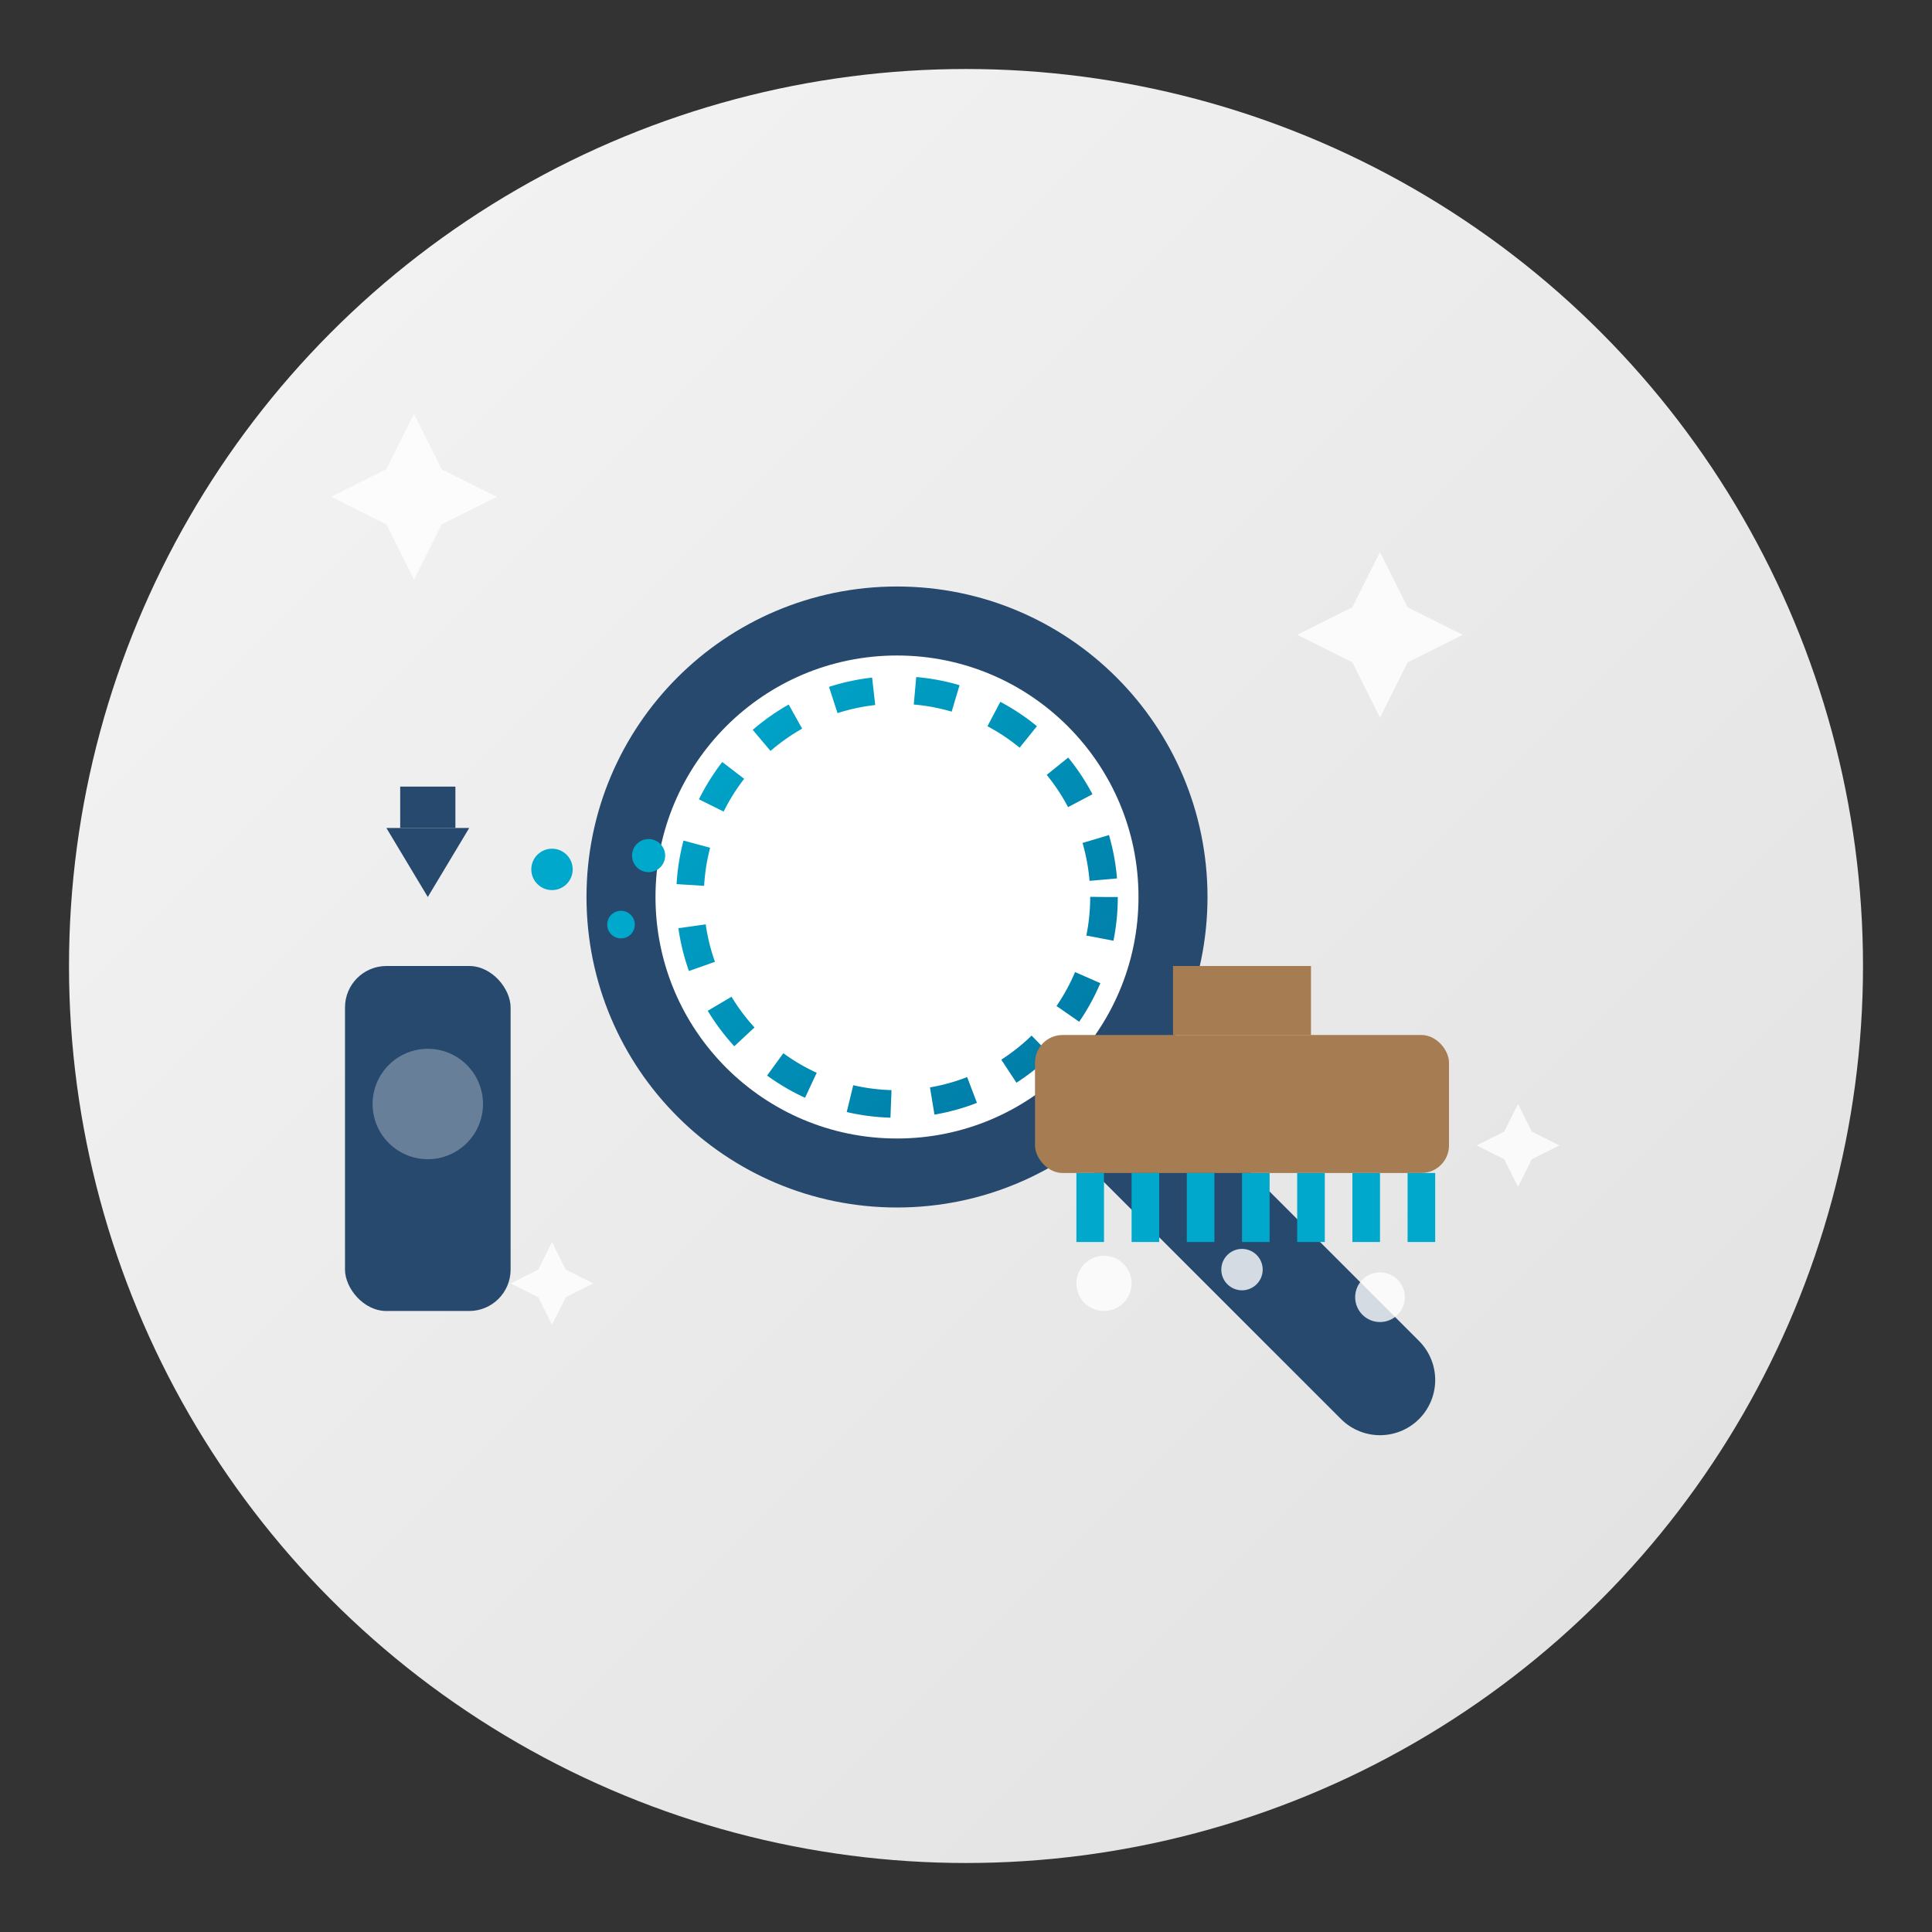 <svg xmlns="http://www.w3.org/2000/svg" width="140" height="140" viewBox="0 0 140 140">
  <rect x="0" y="0" width="140" height="140" fill="#333333" stroke="none"/>
  <defs>
    <linearGradient id="deepBg" x1="0%" y1="0%" x2="100%" y2="100%">
      <stop offset="0%" stop-color="#f5f5f5" />
      <stop offset="100%" stop-color="#e0e0e0" />
    </linearGradient>
    <linearGradient id="deepAccent" x1="0%" y1="0%" x2="100%" y2="100%">
      <stop offset="0%" stop-color="#00a8cc" />
      <stop offset="100%" stop-color="#0078a3" />
    </linearGradient>
  </defs>
  
  <!-- Background Circle -->
  <circle cx="70" cy="70" r="65" fill="url(#deepBg)" />
  
  <!-- Magnifying Glass (symbolizing deep cleaning) -->
  <g transform="translate(40, 40)">
    <circle cx="25" cy="25" r="20" fill="white" stroke="#27496d" stroke-width="5" />
    <line x1="40" y1="40" x2="60" y2="60" stroke="#27496d" stroke-width="8" stroke-linecap="round" />
    <circle cx="25" cy="25" r="15" fill="none" stroke="url(#deepAccent)" stroke-width="2" stroke-dasharray="3,3" />
  </g>
  
  <!-- Cleaning Elements -->
  <g transform="translate(25, 85)">
    <!-- Spray Bottle -->
    <rect x="0" y="-15" width="12" height="25" rx="3" ry="3" fill="#27496d" />
    <path d="M6,-15 L6,-20 L3,-25 L9,-25 L6,-20 Z" fill="#27496d" />
    <rect x="4" y="-28" width="4" height="3" fill="#27496d" />
    <circle cx="6" cy="-5" r="4" fill="white" opacity="0.3" />
    
    <!-- Spray Droplets -->
    <circle cx="15" cy="-22" r="1.5" fill="#00a8cc" />
    <circle cx="20" cy="-18" r="1" fill="#00a8cc" />
    <circle cx="22" cy="-23" r="1.2" fill="#00a8cc" />
  </g>
  
  <g transform="translate(75, 95)">
    <!-- Scrub Brush -->
    <rect x="0" y="-20" width="30" height="10" rx="2" ry="2" fill="#a67c52" />
    <rect x="10" y="-25" width="10" height="5" fill="#a67c52" />
    <g>
      <rect x="3" y="-10" width="2" height="5" fill="#00a8cc" />
      <rect x="7" y="-10" width="2" height="5" fill="#00a8cc" />
      <rect x="11" y="-10" width="2" height="5" fill="#00a8cc" />
      <rect x="15" y="-10" width="2" height="5" fill="#00a8cc" />
      <rect x="19" y="-10" width="2" height="5" fill="#00a8cc" />
      <rect x="23" y="-10" width="2" height="5" fill="#00a8cc" />
      <rect x="27" y="-10" width="2" height="5" fill="#00a8cc" />
    </g>
    
    <!-- Bubbles -->
    <circle cx="5" cy="-2" r="2" fill="white" opacity="0.8" />
    <circle cx="15" cy="-3" r="1.5" fill="white" opacity="0.8" />
    <circle cx="25" cy="-1" r="1.8" fill="white" opacity="0.8" />
  </g>
  
  <!-- Sparkle Elements -->
  <g>
    <path d="M30,30 L32,34 L36,36 L32,38 L30,42 L28,38 L24,36 L28,34 Z" fill="white" opacity="0.8" />
    <path d="M100,40 L102,44 L106,46 L102,48 L100,52 L98,48 L94,46 L98,44 Z" fill="white" opacity="0.8" />
    <path d="M110,80 L111,82 L113,83 L111,84 L110,86 L109,84 L107,83 L109,82 Z" fill="white" opacity="0.8" />
    <path d="M40,90 L41,92 L43,93 L41,94 L40,96 L39,94 L37,93 L39,92 Z" fill="white" opacity="0.8" />
  </g>
</svg>
